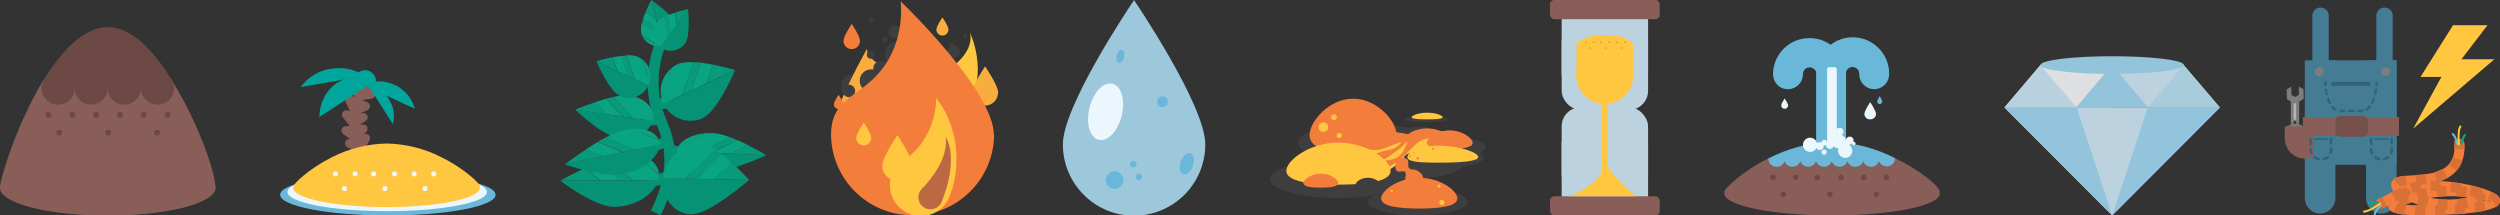 <?xml version="1.0" encoding="UTF-8"?>
<svg id="Ebene_1" data-name="Ebene 1" xmlns="http://www.w3.org/2000/svg" version="1.1" viewBox="0 0 1160.3 100">
  <rect x="0" y="0" width="1160.3" height="100" fill="#333333" stroke="none"/>
  <defs>
    <style>
      .cls-1 {
        fill: #336377;
      }

      .cls-1, .cls-2, .cls-3, .cls-4, .cls-5, .cls-6, .cls-7, .cls-8, .cls-9, .cls-10, .cls-11, .cls-12, .cls-13, .cls-14, .cls-15, .cls-16, .cls-17, .cls-18, .cls-19, .cls-20, .cls-21, .cls-22, .cls-23, .cls-24, .cls-25, .cls-26, .cls-27, .cls-28, .cls-29 {
        stroke-width: 0px;
      }

      .cls-2 {
        fill: #7d7d7d;
      }

      .cls-3 {
        fill: #f37d3b;
      }

      .cls-4 {
        fill: #dddfe0;
      }

      .cls-5 {
        fill: #9dc8dc;
      }

      .cls-6 {
        fill: #6d4945;
      }

      .cls-7 {
        fill: #d97035;
      }

      .cls-8 {
        fill: #b9d1de;
      }

      .cls-9 {
        fill: #b3b3b3;
      }

      .cls-10 {
        fill: #ebf7fd;
      }

      .cls-11 {
        fill: #069274;
      }

      .cls-12 {
        fill: #76504b;
      }

      .cls-13 {
        fill: #deae38;
      }

      .cls-14 {
        fill: #ffc640;
      }

      .cls-15 {
        fill: #00a69c;
      }

      .cls-16 {
        fill: #895e59;
      }

      .cls-17 {
        fill: #b25c26;
      }

      .cls-18 {
        fill: #faad3f;
      }

      .cls-19 {
        fill: #bc6842;
      }

      .cls-20 {
        fill: #93c4db;
      }

      .cls-21 {
        fill: #447d93;
      }

      .cls-22 {
        fill: #a9ccdd;
      }

      .cls-23 {
        fill: #3e3e3f;
      }

      .cls-24 {
        fill: #6ab7d9;
      }

      .cls-25 {
        fill: #ffc63f;
      }

      .cls-26 {
        fill: #bcd2de;
      }

      .cls-27 {
        fill: #6ab8d9;
      }

      .cls-28 {
        fill: #089a7a;
      }

      .cls-29 {
        fill: #09a582;
      }
    </style>
  </defs>
  <g>
    <path class="cls-14" d="M450.2,15.4s6.2,17.4-40.3,28.9l24.3,15.3,1.7,1c28.6-15.3,14.4-45.2,14.4-45.2Z"/>
    <circle class="cls-23" cx="395.7" cy="39.8" r="5.3"/>
    <path class="cls-18" d="M388.4,55.8c2,4.6,14.3,3.7,27.5-2s20.9-18.3,20.5-18.3c-35.5-1.4-34-12.9-34-12.9,0,0-16,28.6-14.1,33.2Z"/>
    <path class="cls-3" d="M399.1,18.8c.1,2.1-1.5,3.9-3.6,4-2.1.1-3.9-1.5-4-3.6,0-.1,0-.3,0-.4,0-2.1,3.8-7.7,3.8-7.7,0,0,3.8,5.6,3.8,7.7Z"/>
    <path class="cls-3" d="M391.4,48.4c0,1.2-1,2.2-2.2,2.2-1.2,0-2.2-1-2.2-2.2,0-1.2,2.2-4.4,2.2-4.4,0,0,2.2,3.2,2.2,4.4Z"/>
    <path class="cls-18" d="M463.2,43c0,3.3-2.7,6-6,6s-6-2.7-6-6,6-12.2,6-12.2c0,0,6.1,8.9,6.1,12.2Z"/>
    <circle class="cls-23" cx="404.3" cy="37.5" r="5.3"/>
    <circle class="cls-23" cx="394" cy="42.2" r="2.9"/>
    <circle class="cls-23" cx="408.8" cy="31.8" r="3.5"/>
    <circle class="cls-23" cx="417.2" cy="25.6" r="6.6"/>
    <circle class="cls-23" cx="420.3" cy="19.4" r="2"/>
    <circle class="cls-23" cx="415.3" cy="14.8" r="3"/>
    <circle class="cls-23" cx="442.6" cy="24" r="3"/>
    <circle class="cls-23" cx="404.5" cy="9.6" r="1"/>
    <circle class="cls-23" cx="447.9" cy="16.8" r=".9"/>
    <circle class="cls-23" cx="441.6" cy="20.7" r=".9"/>
    <circle class="cls-23" cx="404.2" cy="25.4" r="1.9"/>
    <circle class="cls-23" cx="410.6" cy="18.3" r="1.3"/>
    <path class="cls-18" d="M440.2,13.7c0,1.5-1.2,2.8-2.8,2.8s-2.8-1.2-2.8-2.8,2.8-5.6,2.8-5.6c0,0,2.8,4,2.8,5.6Z"/>
    <path class="cls-14" d="M437,41.8s14.5,11.4-18.8,45.9h30.6c16-28.2-11.8-45.9-11.8-45.9Z"/>
    <path class="cls-3" d="M461.4,62.7c-.3,20.9-17.6,37.6-38.5,37.2-20.4-.3-36.9-16.8-37.2-37.2,0-17,12.4-17.2,22.7-29.4,12.2-14.5,9.6-32.7,9.6-32.7,0,0,43.3,41.3,43.3,62.2Z"/>
    <path class="cls-14" d="M419.1,74.1h0c0-.1.1-.2.2,0s0,0,.2,0l.4-.2c1-.6,1.8-1.2,2.7-1.9,1.3-1.1,2.5-2.3,3.6-3.6.6-.7,1.3-1.5,1.8-2.4.6-.9,1.2-1.7,1.7-2.7.6-.9,1.1-1.9,1.5-2.9.5-1,.9-2,1.2-3,.4-1,.6-2,.9-3,.3-.9.5-1.9.6-2.8.1-.9.3-1.7.4-2.5s0-1.4.1-1.9v-1.7c0,0,1.1,1.4,1.1,1.4l1.2,1.7c.5.6.9,1.4,1.4,2.3.6.9,1.1,1.9,1.5,2.9.4,1,1,2.2,1.4,3.4s.9,2.5,1.2,3.8c.8,2.7,1.3,5.5,1.5,8.4.2,1.4.2,2.8.2,4.2,0,2.6-.1,5.2-.5,7.7-.3,1.9-.7,3.8-1.2,5.7-.1.4-.2.7-.3,1s-.3.7-.4.9c0,.2-.1.3-.2.5h0c-2,7.8-9.8,12.4-17.5,10.4-7.7-2-12.3-9.8-10.3-17.5.8-3.2,2.7-6,5.3-7.9h.1Z"/>
    <path class="cls-19" d="M427.8,87.7l.2-.2c.1-.1.3-.3.5-.5.5-.5,1.2-1.3,2-2.3s1.8-2.2,2.7-3.5c1-1.4,1.9-2.8,2.7-4.3.4-.8.8-1.5,1.1-2.3s.6-1.6.9-2.3.5-1.5.6-2.2.3-1.4.4-2.1,0-1.3.1-1.8c0-.5,0-.9,0-1.4,0-.8,0-1.3,0-1.3l.5,1.1c.2.4.4.9.6,1.4.2.6.4,1.2.6,1.9s.3,1.5.4,2.3.2,1.7.2,2.6,0,1.8,0,2.8-.1,1.9-.2,2.9c-.2,1.9-.6,3.8-1,5.7-.4,1.8-.9,3.4-1.4,4.9s-.9,2.6-1.2,3.4c-.2.4-.3.8-.4,1v.3c-.1,0-.1,0-.1,0-1.2,2.8-4.5,4.1-7.4,2.9-2.8-1.2-4.1-4.5-2.9-7.4.3-.7.7-1.2,1.2-1.7h0Z"/>
    <path class="cls-14" d="M423.5,76.9c0,3.9-3.1,7-7,7s-7-3.1-7-7,7-14.2,7-14.2c0,0,7,10.3,7,14.2Z"/>
    <path class="cls-14" d="M404.4,64c0,1.9-1.6,3.5-3.5,3.5s-3.5-1.6-3.5-3.5,3.5-7.1,3.5-7.1c0,0,3.5,5.2,3.5,7.1Z"/>
  </g>
  <g>
    <ellipse class="cls-16" cx="50" cy="87.1" rx="50" ry="12.9"/>
    <path class="cls-6" d="M74.9,40.9l4.4-4.4c-8.2-13.3-18.3-23.9-29.3-23.9s-21.3,10.8-29.5,24.2l4.1,4.1h50.4Z"/>
    <path class="cls-16" d="M79.3,36.4l-4.4,4.4h0l-2.3,2.3,2.3-2.3H24.5l2.8,2.8-2.8-2.8h0l-4.1-4.1C8.1,56.8,0,82.8,0,87.1c0,7.2,22.4,12.9,50,12.9s50-5.8,50-12.9-8.1-30.5-20.7-50.6Z"/>
    <circle class="cls-6" cx="27" cy="40.9" r="7.7"/>
    <circle class="cls-6" cx="42.3" cy="40.9" r="7.7"/>
    <circle class="cls-6" cx="57.7" cy="40.9" r="7.7"/>
    <circle class="cls-6" cx="73.1" cy="40.9" r="7.7"/>
    <circle class="cls-6" cx="22.5" cy="53.3" r="1.4"/>
    <circle class="cls-6" cx="27.5" cy="61.6" r="1.4"/>
    <circle class="cls-6" cx="50.2" cy="61.6" r="1.4"/>
    <circle class="cls-6" cx="72.9" cy="61.6" r="1.4"/>
    <circle class="cls-6" cx="33.6" cy="53.3" r="1.4"/>
    <circle class="cls-6" cx="44.6" cy="53.3" r="1.4"/>
    <circle class="cls-6" cx="55.7" cy="53.3" r="1.4"/>
    <circle class="cls-6" cx="66.7" cy="53.3" r="1.4"/>
    <circle class="cls-6" cx="77.8" cy="53.3" r="1.4"/>
  </g>
  <g>
    <path class="cls-11" d="M302.5,86.4c-.8,0-1.5,0-2.3-.2l.9-5.3c2.7.4,6.2-.6,7.3-1.1l2,5c-2.5,1-5.2,1.5-7.9,1.5Z"/>
    <path class="cls-29" d="M305.5,83.6h-11.8l-11.5-10.1c3-1.2,6.2-1.9,9.4-2.1,1.2,0,2.3,0,3.5.3l10.6,9.4c0,.9,0,1.7-.3,2.6Z"/>
    <path class="cls-29" d="M305.8,81l-10.6-9.4c6.3,1,10.5,4.7,10.6,9.4Z"/>
    <path class="cls-28" d="M287.9,83.7l-9.8-8.7c1.4-.6,2.7-1.1,4.1-1.5l11.5,10.2h-5.8Z"/>
    <path class="cls-29" d="M278.4,83.7l-6.6-5.9c2.1-1,4.2-1.9,6.4-2.8l9.8,8.7h-9.6Z"/>
    <path class="cls-28" d="M260,83.8s5.3-2.9,11.7-5.9l6.6,5.9h-18.4Z"/>
    <path class="cls-11" d="M285.1,96c-9.4,0-25.1-12.2-25.1-12.2l45.5-.2c-1.8,6.8-11,12.4-20.4,12.4Z"/>
    <path class="cls-11" d="M306.7,100l-4.6-2.3c5.9-11.7,7.6-22.7,5.2-32.5-.7-2.5-1.5-5-2.6-7.4-1.6-3.7-2.8-7.6-3.5-11.6-1.5-9.5-.2-19.3,3.5-28.2l4.7,1.9c-3.4,8-4.5,16.8-3.2,25.5.6,3.6,1.7,7.1,3.2,10.4,1.1,2.7,2.1,5.4,2.8,8.2,2.7,11,.9,23.1-5.6,36Z"/>
    <path class="cls-29" d="M307.5,21.2l-1.4-5.5-8.2-5c-.4,1.4-.6,3-.3,4.4.1.6.3,1.1.6,1.6l7.7,4.6c.6,0,1.1,0,1.7-.2Z"/>
    <path class="cls-29" d="M305.8,21.4l-7.7-4.6c1.4,2.9,4.4,4.7,7.7,4.6Z"/>
    <path class="cls-28" d="M305.5,13l-7-4.2c-.2.7-.4,1.3-.6,2l8.2,5-.7-2.8Z"/>
    <path class="cls-29" d="M304.4,8.6l-4.8-2.9c-.4,1-.8,2-1.2,3.1l7,4.2-1.1-4.5Z"/>
    <path class="cls-28" d="M302.3,0s-1.4,2.5-2.7,5.7l4.8,2.9-2.1-8.6Z"/>
    <path class="cls-11" d="M313.5,11.2c-1.1-4.4-11.2-11.2-11.2-11.2l5.2,21.2c4.4-1.1,7.1-5.5,6-9.9,0,0,0,0,0,0Z"/>
    <path class="cls-29" d="M306.5,21.9l3.3-4.6-1.5-9.5c-1.4.6-2.6,1.5-3.6,2.6-.3.5-.6,1-.9,1.5l1.4,8.8c.4.4.8.8,1.3,1.1Z"/>
    <path class="cls-29" d="M305.3,20.8l-1.4-8.8c-1.3,3-.7,6.4,1.4,8.8Z"/>
    <path class="cls-28" d="M311.5,15.1l-1.3-8.1c-.7.3-1.3.5-1.9.8l1.5,9.5,1.7-2.2Z"/>
    <path class="cls-29" d="M314.2,11.4l-.9-5.5c-1,.3-2.1.7-3.1,1.1l1.3,8.1,2.7-3.7Z"/>
    <path class="cls-28" d="M319.4,4.2s-2.8.6-6,1.6l.9,5.5,5.2-7.1Z"/>
    <path class="cls-11" d="M318,20.1c2.7-3.7,1.3-15.8,1.3-15.8l-12.8,17.7c3.7,2.7,8.8,1.8,11.5-1.8Z"/>
    <path class="cls-11" d="M305.7,50.7c-.5,0-.9,0-1.4,0l.6-5.1c1.7.2,3.4-.2,4.9-1.1l3.1,4c-2.1,1.5-4.7,2.3-7.3,2.3Z"/>
    <path class="cls-29" d="M307.9,48.1l8.6-4,5.5-15.2c-3-.1-5.7,0-7.5.9-.9.4-1.7.9-2.5,1.5l-5.1,14.1c.2.9.5,1.8.9,2.7Z"/>
    <path class="cls-29" d="M307,45.4l5.1-14.1c-4.3,3.3-6.4,8.8-5.1,14.1Z"/>
    <path class="cls-28" d="M320.7,42.1l4.7-13c-1.2-.1-2.3-.2-3.4-.3l-5.5,15.3,4.2-2Z"/>
    <path class="cls-29" d="M327.7,38.8l3.2-8.8c-1.8-.3-3.7-.7-5.5-.9l-4.7,13,7-3.3Z"/>
    <path class="cls-28" d="M341.1,32.5s-4.7-1.4-10.2-2.5l-3.2,8.8,13.4-6.3Z"/>
    <path class="cls-11" d="M326.3,54.7c6.9-3.2,14.9-22.2,14.9-22.2l-33.2,15.6c3.2,6.9,11.4,9.9,18.3,6.7,0,0,0,0,0,0Z"/>
    <path class="cls-11" d="M317.4,72.7c-2.5,0-5-.5-7.4-1.5l1.8-4.1c2.1.8,4.3,1.2,6.5,1.1l.4,4.4c-.5,0-.9,0-1.3,0Z"/>
    <path class="cls-29" d="M314.1,70.2l10.7.5,14-7c-2.5-1-5.2-1.7-7.9-1.9-1.1,0-2.2,0-3.3,0l-13,6.5c-.3.6-.5,1.2-.6,1.9Z"/>
    <path class="cls-29" d="M314.7,68.3l13-6.5c-6.2.5-11.3,3-13,6.5Z"/>
    <path class="cls-28" d="M330.1,70.9l11.9-5.9c-1.1-.5-2.1-.9-3.2-1.3l-14,7,5.3.2Z"/>
    <path class="cls-29" d="M338.9,71.3l8.1-4c-1.6-.8-3.2-1.6-4.9-2.3l-11.9,6,8.8.3Z"/>
    <path class="cls-28" d="M355.7,72.1s-3.8-2.3-8.7-4.8l-8.1,4,16.8.8Z"/>
    <path class="cls-11" d="M328.5,80.1c8.6.4,27.1-8,27.1-8l-41.6-1.9c-.7,5.1,5.8,9.5,14.4,9.9Z"/>
    <path class="cls-29" d="M307.8,82.8l10.3.2,13.9-13.4c-2.7-1.7-5.3-2.9-7.4-2.9-1.1,0-2.1,0-3.2.3l-12.9,12.4c-.3,1.1-.6,2.2-.7,3.4Z"/>
    <path class="cls-29" d="M308.5,79.4l12.9-12.4c-5.9,1.2-11,6.1-12.9,12.4Z"/>
    <path class="cls-28" d="M323.2,83.1l11.8-11.4c-1-.8-2-1.5-3-2.1l-13.9,13.4h5.1Z"/>
    <path class="cls-29" d="M331.6,83.2l8-7.7c-1.4-1.3-3-2.6-4.6-3.8l-11.8,11.4,8.4.2Z"/>
    <path class="cls-28" d="M347.7,83.5c-2.6-2.8-5.3-5.5-8.1-8l-8,7.7,16.1.3Z"/>
    <path class="cls-11" d="M321.1,99.4c8.3.1,26.6-15.9,26.6-15.9l-39.9-.7c-1,9,5,16.5,13.2,16.7Z"/>
    <path class="cls-11" d="M302.4,58.2c-1.3,0-2.6-.2-3.9-.6l1.3-4.1c1.9.5,3.8.5,5.7,0l1.2,4.2c-1.4.3-2.9.5-4.3.5Z"/>
    <path class="cls-29" d="M303,56.1l-9.3-1.3-9-9.8c2.4-.6,5-.8,7.5-.7.9.1,1.9.3,2.8.6l8.3,9c0,.7,0,1.4-.2,2.1Z"/>
    <path class="cls-29" d="M303.2,54l-8.3-9c5,1.5,8.3,5.1,8.3,9Z"/>
    <path class="cls-28" d="M289.1,54.1l-7.6-8.3c1.1-.3,2.2-.6,3.2-.8l9,9.8-4.6-.7Z"/>
    <path class="cls-29" d="M281.5,53l-5.2-5.6c1.6-.5,3.4-1.1,5.1-1.6l7.6,8.3-7.6-1.1Z"/>
    <path class="cls-28" d="M267,50.9s4.2-1.8,9.4-3.5l5.2,5.7-14.5-2.1Z"/>
    <path class="cls-11" d="M286.7,63.9c-7.5-1.1-19.7-13-19.7-13l36,5.2c-1.5,5.4-8.8,8.9-16.3,7.8Z"/>
    <path class="cls-11" d="M301.6,70.5l-.3-4.8c2.5-.3,4.9-1.1,7.1-2.4l2.5,4.1c-2.8,1.6-6,2.7-9.3,3.1Z"/>
    <path class="cls-29" d="M306.1,67.1l-11.4,2.4-13.6-5.6c2.7-1.6,5.6-2.7,8.6-3.5,1.1-.2,2.3-.4,3.4-.5l12.7,5.2c.2.7.4,1.4.3,2.1Z"/>
    <path class="cls-29" d="M305.7,65l-12.7-5.2c6.4-.5,11.4,1.5,12.7,5.2Z"/>
    <path class="cls-28" d="M289.1,70.6l-11.6-4.8c1.2-.7,2.4-1.4,3.6-2l13.6,5.6-5.6,1.2Z"/>
    <path class="cls-29" d="M279.8,72.6l-7.9-3.2c1.8-1.2,3.6-2.4,5.5-3.5l11.6,4.8-9.3,1.9Z"/>
    <path class="cls-28" d="M262.1,76.3s4.4-3.3,9.9-7l7.9,3.3-17.8,3.7Z"/>
    <path class="cls-11" d="M289.4,80.8c-9.1,1.9-27.3-4.5-27.3-4.5l44-9.3c0,5.7-7.5,11.8-16.7,13.8Z"/>
    <path class="cls-29" d="M300.9,39.7l-6.2-2.9-4-11.1c1.8-.2,3.7,0,5.4.7.6.3,1.2.7,1.8,1.1l3.7,10.3c-.2.7-.4,1.3-.7,2Z"/>
    <path class="cls-29" d="M301.6,37.7l-3.7-10.3c3.2,2.4,4.6,6.4,3.7,10.3Z"/>
    <path class="cls-28" d="M291.6,35.4l-3.4-9.4c.8-.1,1.7-.2,2.5-.2l4,11.1-3.1-1.5Z"/>
    <path class="cls-29" d="M286.6,33l-2.3-6.4c1.3-.2,2.6-.5,4-.6l3.4,9.4-5.1-2.4Z"/>
    <path class="cls-28" d="M276.8,28.4s3.4-1,7.4-1.8l2.3,6.4-9.7-4.6Z"/>
    <path class="cls-11" d="M287.6,44.5c-5-2.4-10.8-16.1-10.8-16.1l24.1,11.3c-2.3,5-8.3,7.2-13.3,4.8,0,0,0,0,0,0Z"/>
  </g>
  <g>
    <rect class="cls-26" x="724.8" y="10.9" width="40.1" height="40.1" rx="8.8" ry="8.8"/>
    <rect class="cls-26" x="724.8" y="2.7" width="40.1" height="34.7" rx="2.9" ry="2.9"/>
    <circle class="cls-25" cx="744.8" cy="35.1" r="13.2"/>
    <path class="cls-25" d="M731.7,21.8v13.2c0,2.4,2,4.4,4.4,4.4h17.6c2.4,0,4.4-2,4.4-4.4v-13.2h-26.3Z"/>
    <rect class="cls-26" x="724.8" y="49.8" width="40.1" height="40" rx="8.8" ry="8.8"/>
    <rect class="cls-26" x="724.8" y="63.3" width="40.1" height="34.7" rx="2.9" ry="2.9"/>
    <rect class="cls-16" x="719.4" width="50.9" height="8.9" rx="2" ry="2"/>
    <rect class="cls-16" x="719.4" y="91.1" width="50.9" height="8.9" rx="2" ry="2"/>
    <ellipse class="cls-25" cx="744.8" cy="21.5" rx="13.2" ry="5.3"/>
    <rect class="cls-25" x="743.4" y="45.5" width="2.9" height="40.5" rx=".6" ry=".6"/>
    <path class="cls-25" d="M728.1,91.1s15.8-5.3,16.8-16c0,0,3.9,8,14.6,16h-31.4Z"/>
    <circle class="cls-13" cx="736.1" cy="19.6" r=".5"/>
    <circle class="cls-13" cx="737.8" cy="22.3" r=".5"/>
    <circle class="cls-13" cx="745.1" cy="22.3" r=".5"/>
    <circle class="cls-13" cx="752.5" cy="22.3" r=".5"/>
    <circle class="cls-13" cx="739.7" cy="19.6" r=".5"/>
    <circle class="cls-13" cx="746.9" cy="19.6" r=".5"/>
    <circle class="cls-13" cx="743.1" cy="19.6" r=".5"/>
    <circle class="cls-13" cx="750.5" cy="19.6" r=".5"/>
    <circle class="cls-13" cx="754.1" cy="19.6" r=".5"/>
  </g>
  <g>
    <polygon class="cls-26" points="930.3 49.9 1030.3 49.9 980.3 100 930.3 49.9"/>
    <polygon class="cls-4" points="980.3 30.2 947 30.2 930.3 49.9 980.4 49.9 980.4 30.2 980.3 30.2"/>
    <polygon class="cls-26" points="1013.5 30.2 980.4 30.2 980.4 49.9 1030.3 49.9 1013.5 30.2"/>
    <polygon class="cls-22" points="1013.5 30.2 1013.5 30.2 1013.5 30.2 996.8 49.9 1030.3 49.9 1013.5 30.2"/>
    <polygon class="cls-8" points="947 30.2 947 30.2 947 30.2 930.3 49.9 963.8 49.9 947 30.2"/>
    <polygon class="cls-20" points="980.3 30.2 980.3 30.2 980.3 30.2 963.5 49.9 997 49.9 980.3 30.2"/>
    <polygon class="cls-20" points="963.8 49.9 980.3 100 930.3 49.9 963.8 49.9"/>
    <polygon class="cls-20" points="996.8 49.9 980.3 100 1030.3 49.9 996.8 49.9"/>
    <ellipse class="cls-20" cx="980.3" cy="30.2" rx="33.3" ry="4.1"/>
  </g>
  <g>
    <ellipse class="cls-27" cx="180" cy="90.4" rx="50" ry="9.6"/>
    <ellipse class="cls-10" cx="179.7" cy="89.1" rx="46.3" ry="8.9"/>
    <path class="cls-16" d="M163,44.4l7.4,3c1,.4,1.6,1.5,1.2,2.6-.2.5-.6,1-1.2,1.2l-5.1,2c-1,.4-2.1,0-2.6-1l-2.3-5c-.5-1-.1-2.2.9-2.7.5-.3,1.1-.3,1.7,0Z"/>
    <path class="cls-16" d="M161,51.3l7.9,1.2c1.1.1,1.9,1.2,1.7,2.2,0,.6-.4,1.1-.9,1.4l-4.5,3.1c-.9.6-2.1.4-2.7-.5l-3.4-4.3c-.7-.9-.5-2.1.4-2.8.4-.3,1-.5,1.5-.4Z"/>
    <path class="cls-16" d="M160.5,58.6l7.9-.8c1.1-.1,2.1.6,2.2,1.7,0,.6-.1,1.1-.5,1.6l-3.6,4.1c-.7.8-1.9.9-2.8.3l-4.4-3.3c-.9-.7-1.1-1.9-.4-2.8.3-.5.9-.8,1.4-.8Z"/>
    <path class="cls-16" d="M161.6,64.8l7.6-2.5c1-.4,2.2.2,2.5,1.2.2.5.1,1.1-.2,1.6l-2.6,4.8c-.5.9-1.7,1.3-2.6.8l-5-2.3c-1-.5-1.4-1.7-1-2.7.2-.5.7-.9,1.3-1.1Z"/>
    <path class="cls-16" d="M166.4,37.4l6.8,4.6c1,.6,1.2,1.9.6,2.9-.3.5-.8.8-1.4.9l-5.6.9c-1.1.2-2.1-.5-2.4-1.6l-1.3-5.5c-.3-1.1.4-2.2,1.5-2.5.6-.1,1.2,0,1.7.3Z"/>
    <path class="cls-25" d="M222.8,86.5c0-1.2-7.1-8.2-17.9-13.5-7.9-4.1-16.6-6.2-25.5-6.4-8.9.2-17.7,2.4-25.6,6.5-10.7,5.4-17.7,12.3-17.7,13.5,0,0,0,.1,0,.2,0,.1,0,.3,0,.4,0,4.9,19.4,8.9,43.3,8.9s43.3-4,43.3-8.9c0-.1,0-.3,0-.4,0,0,0-.1,0-.2Z"/>
    <circle class="cls-10" cx="155.7" cy="80.7" r="1.2"/>
    <circle class="cls-10" cx="159.9" cy="87.5" r="1.2"/>
    <circle class="cls-10" cx="178.6" cy="87.5" r="1.2"/>
    <circle class="cls-10" cx="197.3" cy="87.5" r="1.2"/>
    <circle class="cls-10" cx="164.8" cy="80.7" r="1.2"/>
    <circle class="cls-10" cx="183.1" cy="80.7" r="1.2"/>
    <circle class="cls-10" cx="173.4" cy="80.7" r="1.2"/>
    <circle class="cls-10" cx="192.2" cy="80.7" r="1.2"/>
    <circle class="cls-10" cx="201.3" cy="80.7" r="1.2"/>
    <path class="cls-15" d="M153.4,31.9c-5.5.9-10.5,3.9-13.8,8.5l29.7-5.2c-4.7-3.1-10.4-4.3-15.9-3.2Z"/>
    <path class="cls-15" d="M156.4,38.5c-5.2,3.4-8,9.3-8.2,15.8l26-16.8c-6-2.5-12.6-2.4-17.8,1Z"/>
    <path class="cls-15" d="M180.7,46.2c-2.1-3.4-5.6-5.7-9.6-6.3l11.2,17.7c1.1-3.8.5-8-1.7-11.3Z"/>
    <path class="cls-15" d="M183.1,39.4c-4.6-2.2-9.9-2.2-14.5,0l23.9,11.1c-1.3-4.9-4.7-9-9.3-11.1Z"/>
    <path class="cls-15" d="M165,35.1c1.4-2.4,4.6-3.3,7-1.8,2.4,1.4,3.3,4.6,1.8,7h0"/>
  </g>
  <g>
    <path class="cls-27" d="M849.9,75.8c-3.8,0-6.9-3.1-6.9-6.9v-34.7c0-1.7-1.6-3-3.3-2.9-1.6,0-2.8,1.3-2.9,2.9.1,3.8-2.8,7-6.7,7.2s-7-2.8-7.2-6.7c0-.2,0-.4,0-.5.2-9.4,8-16.8,17.4-16.5,9,.2,16.3,7.5,16.5,16.5v34.7c0,3.8-3.1,6.9-6.9,6.9,0,0,0,0,0,0Z"/>
    <path class="cls-27" d="M849.9,75.8c-3.8,0-6.9-3.1-6.9-6.9v-34.7c0-9.4,7.6-16.9,16.9-16.9,9.3,0,16.9,7.6,16.9,16.9.1,3.8-2.8,7-6.7,7.2-3.8.1-7-2.8-7.2-6.7,0-.2,0-.4,0-.5,0-1.7-1.4-3.1-3.1-3.1s-3.1,1.4-3.1,3.1h0v34.7c0,3.8-3.1,6.9-6.9,6.9,0,0,0,0,0,0Z"/>
    <rect class="cls-10" x="848" y="31.2" width="4.5" height="38.9" rx=".9" ry=".9"/>
    <ellipse class="cls-16" cx="850.3" cy="89.8" rx="50" ry="10.2"/>
    <path class="cls-24" d="M875.2,74.8l4.4-1.4c-8.2-4.1-18.3-7.4-29.3-7.4s-21.3,3.3-29.5,7.5l4.1,1.3h50.4Z"/>
    <path class="cls-16" d="M879.6,73.4l-4.4,1.4h0l-2.3.7,2.3-.7h-50.4l2.8.9-2.8-.9h0l-4.1-1.3c-12.4,6.2-20.4,14.2-20.4,15.5,0,2.2,22.4,4,50,4s50-1.8,50-4-8.1-9.4-20.7-15.6Z"/>
    <circle class="cls-6" cx="822.9" cy="82.3" r="1.3"/>
    <circle class="cls-6" cx="827.7" cy="90.2" r="1.3"/>
    <circle class="cls-6" cx="849.3" cy="90.2" r="1.3"/>
    <circle class="cls-6" cx="870.9" cy="90.2" r="1.3"/>
    <circle class="cls-6" cx="833.4" cy="82.3" r="1.3"/>
    <circle class="cls-6" cx="854.5" cy="82.3" r="1.3"/>
    <circle class="cls-6" cx="843.4" cy="82.3" r="1.3"/>
    <circle class="cls-6" cx="865" cy="82.3" r="1.3"/>
    <circle class="cls-6" cx="875.6" cy="82.3" r="1.3"/>
    <path class="cls-24" d="M828.5,73.5c0,2.1-1.7,3.9-3.9,3.9s-3.9-1.7-3.9-3.9"/>
    <path class="cls-24" d="M835.8,73.5c0,2.1-1.7,3.9-3.9,3.9s-3.9-1.7-3.9-3.9"/>
    <path class="cls-24" d="M843.1,73.5c0,2.1-1.7,3.9-3.9,3.9-2.1,0-3.9-1.7-3.9-3.9"/>
    <path class="cls-24" d="M850.4,73.5c0,2.1-1.7,3.9-3.9,3.9-2.1,0-3.9-1.7-3.9-3.9"/>
    <path class="cls-24" d="M857.7,73.5c0,2.1-1.7,3.9-3.9,3.9-2.1,0-3.9-1.7-3.9-3.9"/>
    <path class="cls-24" d="M865,73.5c0,2.1-1.7,3.9-3.9,3.9-2.1,0-3.9-1.7-3.9-3.9"/>
    <path class="cls-24" d="M872.3,73.5c0,2.1-1.7,3.9-3.9,3.9-2.1,0-3.9-1.7-3.9-3.9"/>
    <path class="cls-24" d="M879.6,73.5c-.1,2.2-1.9,3.8-4.1,3.7-2-.1-3.6-1.7-3.7-3.7"/>
    <circle class="cls-10" cx="840.1" cy="67.2" r="3.3"/>
    <circle class="cls-10" cx="853.4" cy="65.6" r="3.3"/>
    <circle class="cls-10" cx="856.4" cy="70" r="3.3"/>
    <circle class="cls-10" cx="844.6" cy="67.8" r="1.8"/>
    <circle class="cls-10" cx="858.5" cy="65.2" r="1.8"/>
    <circle class="cls-10" cx="849.3" cy="67.3" r="1.8"/>
    <circle class="cls-10" cx="846.6" cy="70.6" r="1.2"/>
    <circle class="cls-10" cx="860.4" cy="66.6" r=".8"/>
    <circle class="cls-10" cx="853.8" cy="61.1" r="1.8"/>
    <circle class="cls-10" cx="846.7" cy="66.2" r="1.3"/>
    <circle class="cls-10" cx="857.2" cy="66.9" r="1.3"/>
    <path class="cls-24" d="M873.6,47.1c0,.7-.6,1.2-1.2,1.2s-1.2-.6-1.2-1.2c.3-.9.7-1.7,1.2-2.5.5.7,1,1.6,1.2,2.5Z"/>
    <path class="cls-10" d="M870.7,52.9c0,1.5-1.4,2.6-2.9,2.5-1.4,0-2.5-1.2-2.5-2.5,0-1.5,2.7-5.5,2.7-5.5,0,0,2.7,4,2.7,5.5Z"/>
    <path class="cls-10" d="M829.9,48.9c0,.9-.7,1.6-1.6,1.6s-1.6-.7-1.6-1.6,1.6-3.2,1.6-3.2c0,0,1.6,2.4,1.6,3.2Z"/>
  </g>
  <g>
    <ellipse class="cls-23" cx="634.1" cy="66.2" rx="31.7" ry="8.8"/>
    <path class="cls-3" d="M648.2,62.7c0,6.3-9,8.2-20.2,8.2s-20.2-1.9-20.2-8.2,9-16.9,20.2-16.9,20.2,10.5,20.2,16.9Z"/>
    <path class="cls-23" d="M651.9,76.9l-4-4.6,1.9-1.6,2,2.3,1.6-2c2.2-8.6,14.7-8.4,15.2-8.3v2.5c-.2,0-11.3-.2-12.8,6.7v.3c0,0-3.8,4.8-3.8,4.8Z"/>
    <ellipse class="cls-23" cx="621.1" cy="83.1" rx="31.7" ry="8.8"/>
    <ellipse class="cls-23" cx="655.7" cy="76.4" rx="23.1" ry="6.4"/>
    <ellipse class="cls-23" cx="657.9" cy="93.6" rx="23.1" ry="6.4"/>
    <ellipse class="cls-23" cx="629.2" cy="74.3" rx="15.1" ry="4.2"/>
    <ellipse class="cls-23" cx="662.2" cy="55.3" rx="10.2" ry="1.4"/>
    <ellipse class="cls-23" cx="670.2" cy="68.3" rx="19.2" ry="5.3"/>
    <path class="cls-23" d="M627.7,67.2h1.9c1.3-.1,3.1-.3,5.3-.5,2.4-.3,4.8-.7,7.2-1.3,1.2-.3,2.4-.7,3.5-1.1,1.2-.4,2.2-1.1,3.1-2,1.7-1.4,3.6-2.4,5.7-3,1.8-.5,3.7-.6,5.6-.5,1.6.1,3.2.4,4.7.8,1.3.4,2.6.8,3.8,1.3,1.8.8,3.6,1.6,5.3,2.5l1.9,1.1-2.2-.3c-1.9-.3-3.8-.5-5.7-.5-1.2,0-2.5,0-3.7,0-1.3.1-2.5.4-3.8.7-1.2.3-2.3.9-3.2,1.6-.4.3-.8.7-1.2,1.1-.3.4-.6.8-.8,1.2l-.5.9h0v.2c.2-.3,0,0,.1-.1h0s-.4.5-.4.5c-.2.2-.4.5-.6.7-.7.8-1.4,1.6-2.2,2.4-1.4,1.2-2.9,2.4-4.4,3.4-2.5,1.6-5.2,3.1-7.9,4.4-2.3,1.1-4.3,2-5.7,2.6l-1.7.7-.7.2-3.5-17Z"/>
    <path class="cls-14" d="M628.6,70.1l10.8-2.5,3.5-2.7,7.7-.8,3.7-.5,5.1-.6h7.1c0-.1,1.3,3.5,1.3,3.5v4.2s-17.2,2.7-23.4,8.6"/>
    <path class="cls-3" d="M630.7,74.8c.6-.4,1.3-.7,1.9-1,1.2-.6,3-1.4,5.1-2.2,1.1-.4,2.2-.8,3.4-1.2s2.6-.6,3.9-.9c1.4-.3,2.7-.9,3.8-1.8.3-.2.6-.5.8-.7l.7-.8c.5-.7.8-1.3,1.4-2,1.1-1.4,2.4-2.5,4-3.2,1.5-.7,3.1-1.1,4.8-1.3,1.5-.2,3-.1,4.5.1,1.3.2,2.6.6,3.8,1,1,.4,2,.8,3,1.3.8.4,1.5.8,2.2,1.2.6.4,1.2.8,1.8,1.3v.4c-.1,0-1,0-2.3-.1-.7,0-1.5-.1-2.4-.2l-3-.3c-1.1-.1-2.3-.2-3.5-.3s-2.5-.1-3.8-.2c-1.3,0-2.6.1-3.8.5-1.3.3-2.6.8-3.8,1.5-.3.2-.6.4-.9.6l-.8.8c-.6.6-1.2,1.1-1.8,1.6l-3.7,2.7c-1.1.9-2.4,1.7-3.7,2.3-1.2.5-2.4.9-3.6,1.1-1,.2-2.1.4-3.2.5-.8,0-1.7.1-2.5,0-.7,0-1.5,0-2.2-.2v-.4Z"/>
    <path class="cls-3" d="M631.4,79.4s.7-.4,1.8-1,2.8-1.3,4.8-2.1c1-.4,2.1-.8,3.2-1.2s2.4-.6,3.7-.9c1.4-.2,2.7-.7,3.9-1.4,1.2-.7,2.1-1.8,2.7-3,.6-1.3,1.1-2.7,1.9-4,.8-1.4,1.9-2.6,3.1-3.6,1.3-1,2.8-1.7,4.4-1.9,1.3-.2,2.7-.1,4,.1,1.1.2,2.1.6,3.1,1,.7.3,1.5.7,2.2,1.1.6.4,1.2.8,1.7,1.2v.4h-2.2c-1.3,0-3.1-.2-5,0-1,0-2,.2-3,.4-1,.2-1.9.6-2.8,1.1-1,.6-2,1.4-2.8,2.3-1,1-2.1,2-3.1,3.1-1.1,1.1-2.2,2.1-3.5,3l-3.5,2.6c-1.1.8-2.3,1.5-3.6,2-1.1.4-2.3.8-3.5,1-1.8.4-3.6.5-5.4.5-.7,0-1.4,0-2.1-.2v-.5Z"/>
    <path class="cls-3" d="M683.5,66.3c0,2.2-4.8,2.8-10.7,2.8s-10.6-.7-10.6-2.8,4.8-5.8,10.6-5.8,10.7,3.6,10.7,5.8Z"/>
    <path class="cls-3" d="M676.4,92.1c0,3.6-7.9,4.7-17.7,4.7s-17.7-1.1-17.7-4.7,7.9-9.6,17.7-9.6,17.7,6,17.7,9.6Z"/>
    <ellipse class="cls-23" cx="670.1" cy="73.3" rx="18.5" ry="4.5"/>
    <path class="cls-14" d="M686.1,72.9c0,2-8.3,2.6-18.5,2.6s-14.4-.6-14.4-2.6,4.1-5.3,14.4-5.3,18.5,3.3,18.5,5.3Z"/>
    <path class="cls-14" d="M669.6,54.4c0,.8-3.2,1-7.2,1s-7.2-.2-7.2-1,3.2-2.1,7.2-2.1,7.2,1.3,7.2,2.1Z"/>
    <circle class="cls-14" cx="619.1" cy="54.4" r="1.3"/>
    <circle class="cls-14" cx="614.2" cy="59" r="2.2"/>
    <circle class="cls-14" cx="621.6" cy="62.9" r="1.2"/>
    <path class="cls-3" d="M625.6,67.8s12.3,3.3,17,1c0,0,8.6-3.7,11.6-3.5,0,0,7.6-2.4-7.5-4.1"/>
    <polyline class="cls-3" points="668.6 62.7 670.3 63.6 670.6 63.1"/>
    <circle class="cls-3" cx="654.5" cy="72.5" r=".4"/>
    <circle class="cls-3" cx="656.3" cy="71" r=".3"/>
    <circle class="cls-3" cx="658" cy="73.5" r=".6"/>
    <circle class="cls-3" cx="665.1" cy="69" r=".5"/>
    <circle class="cls-14" cx="645.9" cy="88.6" r=".5"/>
    <circle class="cls-14" cx="667.9" cy="86.4" r=".7"/>
    <circle class="cls-14" cx="669.2" cy="94" r="1.2"/>
    <path class="cls-3" d="M648.4,74.1l.4-.2c.3-.2.7-.3,1-.4.8-.3,1.7-.3,2.5,0,.5.1.9.4,1.1.8.2.6.3,1.3.2,2,0,.8,0,1.4.5,1.8.5.4,1.2.6,1.8.6.7,0,1.5.2,2.1.6.6.3,1.1.8,1.5,1.2.5.5.8,1,.9,1.7.1.6.1,1.3,0,1.9-.1.6-.3,1.2-.7,1.7-.2.4-.6.8-1,1.1-.3.2-.6.4-.9.6h-.4c0,.1-.8,0-.8,0l-.3-.2c-.2-.2-.5-.3-.8-.5l-.5-.2-.6-.2-1-.4c-.3-.1-.6-.2-.8-.4-.2-.2-.4-.5-.4-.8,0-.4,0-.8,0-1.3,0-.6,0-1.3.2-1.9.2-.6,0-1.2-.2-1.7-.3-.4-.9-.5-1.6-.4-.6.2-1.2.2-1.9.1-.4-.1-.6-.5-.8-.8-.3-.8-.4-1.6-.3-2.4,0-.3,0-.7.1-1v-.4c0,0,.5-.7.5-.7Z"/>
    <path class="cls-14" d="M645.4,79.3c0,4.9-10.8,6.4-24.2,6.4s-24.2-1.5-24.2-6.4,10.8-13.1,24.2-13.1,24.2,8.2,24.2,13.1Z"/>
    <path class="cls-3" d="M621.1,85c0,1.6-3.6,2.1-8.1,2.1s-8.1-.5-8.1-2.1,3.6-4.4,8.1-4.4,8.1,2.7,8.1,4.4Z"/>
    <path class="cls-23" d="M640.6,85.6c0,1.2-2.5,1.5-5.7,1.5s-5.7-.3-5.7-1.5,2.5-3.1,5.7-3.1,5.7,1.9,5.7,3.1Z"/>
  </g>
  <g>
    <path class="cls-5" d="M526.3,0s0,.1-.2.4c-2.9,4.3-32.8,49.1-32.8,66.6,0,18.2,14.7,33,32.8,33.1h.2c18.3,0,33.1-14.8,33.1-33.1S526.3,0,526.3,0Z"/>
    <circle class="cls-27" cx="517.3" cy="83.6" r="4.1"/>
    <circle class="cls-27" cx="526" cy="76.2" r="1.5"/>
    <circle class="cls-27" cx="528.6" cy="82.1" r="1.5"/>
    <circle class="cls-27" cx="539.5" cy="47.2" r="2.5"/>
    <ellipse class="cls-27" cx="551.2" cy="76.2" rx="5.2" ry="3" transform="translate(300.2 572.8) rotate(-71.1)"/>
    <ellipse class="cls-27" cx="520" cy="26.2" rx="3.1" ry="1.8" transform="translate(370.5 524.9) rotate(-76.2)"/>
    <ellipse class="cls-10" cx="513.2" cy="51.8" rx="13.4" ry="7.7" transform="translate(340.4 537.9) rotate(-76.2)"/>
  </g>
  <g>
    <path class="cls-21" d="M1069.7,92c0,3.9,3.2,7.1,7.1,7.1,3.9,0,7.1-3.2,7.1-7.1h0V28h-14.2v64Z"/>
    <path class="cls-21" d="M1098.1,92c0,3.9,3.2,7.1,7.1,7.1s7.1-3.2,7.1-7.1V28h-14.2v64Z"/>
    <polygon class="cls-2" points="1066.9 40.2 1067 44 1065.3 45 1063.5 44.1 1063.4 40.2 1061.3 41.5 1061.4 46 1065.3 48.2 1069.2 45.9 1069.1 41.4 1066.9 40.2"/>
    <path class="cls-2" d="M1065.1,59.7c-1,0-1.9-.8-1.9-1.9h0c0-.1-2,1.1-2,1.1v4.4c0,0,2.2,1.2,2.2,1.2v-3.8s1.7-1,1.7-1l1.8,1v3.8c0,0,2.2-1.3,2.2-1.3v-4.5c0,0-2-1.1-2-1.1v.2c0,1-.9,1.9-1.9,1.9Z"/>
    <path class="cls-2" d="M1065.1,45.3c-1.1,0-1.9.9-1.9,1.9v10.4l1.2-.7c0-.2,0-.4.2-.5.3-.3.7-.3,1,0,0,0,0,0,0,0,.2.2.2.4.2.6l1.3.7v-10.4c0-1.1-.9-1.9-1.9-1.9,0,0,0,0,0,0Z"/>
    <path class="cls-2" d="M1065.6,57.3c-.2.3-.7.3-.9,0,0,0,0,0,0,0-.1-.1-.2-.3-.2-.4l-1.2.7v.2c0,1.1.9,1.9,1.9,1.9s1.9-.9,1.9-1.9h0c0-.1-1.3-.8-1.3-.8,0,.1,0,.2-.2.3Z"/>
    <rect class="cls-9" x="1064.5" y="47.9" width="1.2" height="7.7" rx=".3" ry=".3"/>
    <path class="cls-16" d="M1079.2,58.6v5.6c0,5.2-4.2,9.4-9.4,9.4h0c-5.2,0-9.4-4.2-9.4-9.4v-5.6"/>
    <rect class="cls-21" x="1073.6" y="28" width="38.7" height="48.5"/>
    <circle class="cls-2" cx="1076.5" cy="33.3" r="2.1"/>
    <circle class="cls-2" cx="1107.3" cy="33.3" r="2"/>
    <path class="cls-1" d="M1102.9,39.9h0c-.3,0-.6-.3-.5-.6v-1.1c0-.3.3-.5.6-.5.3,0,.5.2.5.5v1.2c0,.3-.3.6-.6.5,0,0,0,0,0,0Z"/>
    <path class="cls-1" d="M1096.4,52.1h-2c-.3,0-.6-.3-.6-.6,0-.3.3-.6.6-.6h2c.3,0,.6.2.6.5,0,.3-.2.5-.5.6,0,0,0,0,0,0h-.1ZM1092.2,52.1h-2.1c-.3,0-.6-.2-.6-.6,0-.3.2-.6.6-.6h2.1c.3,0,.6.2.6.6s-.2.6-.6.6h0ZM1087.9,52.1h-2.1v-.6c0,0,0-.6,0-.6h2.1c.3,0,.6.2.6.6,0,.3-.2.6-.6.6h0,0ZM1083.8,51.5c-.1,0-.2,0-.3,0-.6-.4-1.2-1-1.6-1.6-.2-.3,0-.6.2-.8.2-.1.5,0,.7,0,.4.5.9,1,1.4,1.3.2.2.3.5,0,.8-.1.1-.3.2-.4.2h0ZM1098.4,51.5c-.2,0-.4,0-.5-.2-.2-.3-.1-.6.1-.8,0,0,0,0,0,0,.5-.4,1-.8,1.4-1.4.2-.2.5-.3.8-.1,0,0,0,0,0,0,.2.2.3.5.1.8,0,0,0,0,0,0-.5.6-1,1.2-1.6,1.6,0,0-.2,0-.3,0h0ZM1081.2,48.2c-.2,0-.4-.1-.5-.3-.3-.6-.6-1.3-.8-2,0-.3,0-.6.4-.7s.6,0,.7.4h0c.2.7.5,1.3.8,1.9.1.3,0,.6-.3.8,0,0-.2,0-.2,0ZM1101,48.2c0,0-.2,0-.2,0-.3-.1-.4-.5-.3-.7.3-.6.5-1.3.7-1.9.1-.3.4-.4.7-.3.3,0,.4.4.3.7-.2.7-.5,1.4-.8,2,0,.2-.3.3-.5.4h0ZM1079.8,44.2c-.3,0-.5-.2-.5-.4-.1-.7-.3-1.4-.4-2.2,0-.3.2-.6.5-.6.3,0,.6.2.6.5,0,0,0,0,0,0,0,.7.2,1.4.4,2,0,.3-.1.6-.4.7h-.1ZM1102.4,44.2h-.1c-.3,0-.5-.4-.4-.7,0,0,0,0,0,0,.2-.7.3-1.3.3-2,0-.3.3-.5.6-.5.3,0,.5.3.5.6,0,.7-.2,1.5-.4,2.2,0,.2-.3.3-.5.3h0Z"/>
    <path class="cls-1" d="M1079.3,39.9c-.3,0-.5-.2-.6-.5v-1.2c0-.3.3-.6.6-.6s.6.3.6.6v1.1c0,.3-.2.6-.5.6,0,0,0,0,0,0h0Z"/>
    <rect class="cls-1" x="1081.9" y="38" width="18.2" height="1.8" rx=".4" ry=".4"/>
    <path class="cls-1" d="M1076.2,74.5h-.1c-.8-.2-1.6-.5-2.2-1.1-.3-.2-.3-.5-.1-.8s.5-.3.8-.1c0,0,0,0,0,0,.5.4,1.1.7,1.8.8.3,0,.5.3.4.6,0,0,0,0,0,0,0,.3-.3.4-.6.4ZM1078.4,74.5c-.3,0-.5-.2-.5-.4,0-.3,0-.6.4-.7.6-.2,1.2-.5,1.7-.9.2-.2.6-.2.8,0,.2.2.2.6,0,.8-.6.6-1.4,1-2.2,1.2,0,0,0,0-.1,0ZM1072.8,71.8c-.2,0-.4-.1-.5-.3-.3-.7-.5-1.4-.5-2.2v-.2c0-.3.3-.5.6-.5.3,0,.5.2.5.5v.2c0,.6.1,1.2.4,1.7.1.3,0,.6-.3.7,0,0,0,0,0,0,0,0-.1,0-.2,0ZM1081.6,71.5c0,0-.1,0-.2,0-.3-.1-.4-.4-.3-.7,0,0,0,0,0,0,.2-.5.3-1,.3-1.5v-.5c0-.3.3-.6.6-.6s.6.3.6.6v.5c0,.6-.1,1.3-.4,1.9,0,.2-.3.4-.5.4h0ZM1072.4,67.4c-.3,0-.6-.3-.6-.6v-2.2c0-.3.3-.5.6-.5.3,0,.5.2.5.5v2.3c0,.3-.3.6-.6.6h0ZM1081.9,67.1c-.3,0-.6-.3-.6-.6v-2.2c0-.3.3-.6.6-.6s.6.3.6.6v2.2c0,.3-.3.6-.6.6h0Z"/>
    <rect class="cls-1" x="1073.8" y="64.1" width="6.8" height=".8" rx=".2" ry=".2"/>
    <path class="cls-1" d="M1104.3,74.5h-.1c-.8-.2-1.6-.5-2.2-1.1-.2-.2-.3-.5,0-.8,0,0,0,0,0,0,.2-.2.5-.3.8,0,.5.4,1.1.7,1.8.8.3,0,.5.4.4.7,0,.2-.3.4-.5.4h0ZM1106.5,74.5c-.3,0-.6-.3-.6-.6,0-.2.2-.5.4-.5.6-.2,1.2-.5,1.7-.9.2-.2.6-.2.8,0s.2.6,0,.8c0,0,0,0,0,0-.6.6-1.4,1-2.2,1.2,0,0-.1,0-.2,0h0ZM1100.9,71.8c-.2,0-.4-.1-.5-.3-.3-.7-.5-1.4-.5-2.2v-.2c0-.3.3-.6.6-.6.3,0,.6.3.6.6v.2c0,.6.1,1.2.4,1.7.1.3,0,.6-.3.7,0,0-.2,0-.2,0ZM1109.7,71.5c0,0-.1,0-.2,0-.3-.1-.4-.4-.3-.7,0,0,0,0,0,0,.2-.5.3-1,.3-1.5v-.5c0-.3.3-.6.6-.6.3,0,.6.3.6.6v.5c0,.6-.1,1.3-.3,1.9,0,.2-.3.4-.5.4h0ZM1100.5,67.4c-.3,0-.6-.3-.6-.6v-2.3c0-.3.3-.6.6-.6.3,0,.6.3.6.6v2.3c0,.3-.3.6-.6.6ZM1110,67.1c-.3,0-.6-.3-.6-.6v-2.2c0-.3.2-.6.6-.6s.6.2.6.6h0v2.2c0,.3-.3.6-.6.6Z"/>
    <rect class="cls-1" x="1101.9" y="64.1" width="6.8" height=".8" rx=".2" ry=".2"/>
    <rect class="cls-16" x="1068.8" y="54.3" width="44.6" height="8.7"/>
    <rect class="cls-12" x="1083.9" y="53.8" width="15.1" height="9.7" rx="2.2" ry="2.2"/>
    <path class="cls-21" d="M1077,3.5c-2.1,0-3.8,1.7-3.8,3.8v22.9h7.6V7.3c0-2.1-1.7-3.8-3.8-3.8Z"/>
    <path class="cls-21" d="M1106.7,3.5c-2.1,0-3.8,1.7-3.8,3.8v22.3h7.6V7.3c0-2.1-1.7-3.8-3.8-3.8Z"/>
    <path class="cls-3" d="M1125.4,100c-16.3,0-16.6-2.4-16.9-4,0-.2,0-.4,0-.6-.9.4-1.8.9-2.8,1.3-1.2.4-2.5-.2-3-1.4-.4-1.1,0-2.4,1.1-2.9,2.1-1,4.2-2,6.1-3.2l1-.6c-.9-.9-1.3-2.2-1.1-3.5.7-3.2,4.4-3.4,9.5-3.7,6-.3,14.1-.8,17.8-5.8,1.6-2.2,2.3-5.1,2-8.7,0-1.3.9-2.4,2.2-2.5s2.4.9,2.5,2.2c.3,4.7-.7,8.6-2.9,11.7-2.1,2.7-4.9,4.7-8.2,5.7,12.3.7,24.2,4.2,26.8,7,.6.6.9,1.5.8,2.4-.1,1.5-.5,5.6-29,6.4-2.2,0-4.2,0-5.9,0ZM1116.2,95c1.9.2,4.3.3,7,.3-.9-.3-2.3-.8-3.9-1.4-.8.3-2,.7-3.1,1.1h0ZM1153,92.8c-.1.2-.2.3-.4.5l1-.2-.6-.3ZM1128,91.8c5.7,1.1,11.6,1.1,17.3-.2-5.8-.8-11.6-.7-17.3.2Z"/>
    <path class="cls-7" d="M1105.7,96.7l-1.9-4.3c.7-.3,1.4-.6,2-.9l2.1,4.2c-.7.4-1.5.7-2.2,1.1Z"/>
    <path class="cls-7" d="M1125.5,100c-1.6,0-3.2,0-4.7,0l.2-4.7c.7,0,1.3,0,2.1,0-.5-.2-1-.3-1.5-.5l.8-2.3-.9-3.3c-.6.1-1.2.3-1.7.4l-1.3-4.5c1-.3,2-.5,3-.7l-.2-3.2c1.8-.1,3.1-.2,4.4-.4l.6,4.6c-1,.1-1.9.2-2.8.3l.2,2c.7-.2,1.5-.3,2.2-.4l.8,4.1h.6c0,.1-1,4.7-1,4.7l-.7-.2v4ZM1130.2,100v-4.7c-.1,0,1.1,0,1.1,0l.3-2.9c1.4.2,2.9.2,4.3.2v4.7h-1.2v2.5c-1.5,0-3,.1-4.5.2h0ZM1116.1,99.6c-1.7-.1-3.5-.5-5.1-1l1.7-4.3c.3.1.7.2,1,.3l-.7-1.6-.6.3-.2.2-2.3-4,.2-.2c1.3-.8,2.5-1.5,3.9-2.2l.6,1.1,1.1-1.5c1.1.8,2.3,1.5,3.5,2.1l-1.6,3.3.7,2.2c-.5.2-1.2.4-1.9.7h.2l-.4,4.7ZM1139.5,99.5l-.3-4.6h1.3c0,0-.2-2.5-.2-2.5,1.4-.1,2.9-.3,4.3-.6l1,4.6c-.5.1-1.1.2-1.6.3l.2,2.5c-1.5.1-3.1.2-4.7.3ZM1148.8,98.6l-.6-4.6c.6,0,1.2-.2,1.7-.2l-1-2.3h0c0,.5.2.9.6,1.2-.3-.2-.6-.3-.9-.4l.3-.9c-.9-.2-1.8-.5-2.8-.7l1-4.5c1.6.4,3.2.8,4.6,1.2l-.3,1c1.2.5,2,1.6,2.2,2.8,0,.8-.3,1.6-.9,2.1l.9,4.4c-1.3.3-2.9.6-4.7.8ZM1148.8,91.2h0c0,.1,0,0,0,0h0ZM1158.7,96l-1.8-2.7h-1.2c0,.3.1.7.3.9-.5-.4-1.1-.7-1.7-.9l1.9-4.2c2,.9,4.1,2.1,4.1,4.2v.2c-.1,1-.7,1.9-1.6,2.5h0ZM1156.1,92.1c-.2.3-.4.6-.4.9h1.1c0,0-.7-.9-.7-.9ZM1144.4,91.4c-1.4-.2-2.8-.3-4.4-.4v-1.5c-.9-.2-1.9-.3-2.9-.4l.6-4.6c1.6.2,3.1.4,4.7.7l-.2,1.3c1,0,2,.2,2.9.3l-.6,4.6ZM1131.2,91.3l-.3-2.7h-2.7v-4.7h0,2.8l-1.1-4c1.3-.4,2.6-.9,3.8-1.5l2.2,4.1c-1.1.6-2.2,1.1-3.4,1.5h.4l-.2,2.4c.9,0,1.8-.1,2.7-.1l.2,4.7c-1.5.1-2.9.3-4.4.4h0ZM1113.9,86.8l-3-3.6c1.2-1,3.1-1.4,5.7-1.6l.4,4.6c-1.1,0-2.1.2-3.1.5ZM1140.1,79.3l-3.5-3c.2-.2.3-.4.4-.6.6-.8,1-1.7,1.4-2.6l4.4,1.5c-.5,1.4-1.1,2.7-2,3.9-.2.2-.5.5-.7.8h0Z"/>
    <path class="cls-7" d="M1143.8,69.2l-4.7-.2c0-.7,0-1.4,0-2.1l4.6-.3c0,.9,0,1.7,0,2.6Z"/>
    <path class="cls-17" d="M1141.6,64.3c0,1,0,2,.2,2.9h.2c0-1,.2-1.9.5-2.7-.3,0-.6-.1-.9-.1Z"/>
    <path class="cls-17" d="M1140.6,64.5h-.4c.2.7.3,1.2.4,1.8,0-.5,0-1.1,0-1.8Z"/>
    <path class="cls-17" d="M1138.9,66.3c.1.5.5.9,1,1-.1-.7-.3-1.4-.5-2.1-.4.3-.6.7-.5,1.1Z"/>
    <path class="cls-17" d="M1143.3,65.1c-.2.5-.3,1-.3,1.5.4-.3.5-.7.5-1.2,0-.1,0-.3-.2-.4Z"/>
    <path class="cls-27" d="M1140.7,66.2c-.1-.6-.3-1.1-.4-1.7-.4-1.3-1.1-2.7-2.3-2.8v1c.5,0,1,1.1,1.4,2.3.2.7.4,1.4.5,2.1.3,0,.6.1.9.1,0-.3,0-.7,0-1.1Z"/>
    <path class="cls-25" d="M1142.5,58.8l-.7-.7c-1.1,1-1.2,4-1.2,6.4,0,.7,0,1.3,0,1.8s.1.8.2,1.1c.2,0,.4,0,.6,0h.3c0-.9-.1-1.9-.2-3,0-2.4.2-4.8.9-5.5Z"/>
    <path class="cls-25" d="M1140.9,67.4c0-.3,0-.7-.2-1.1,0,.5,0,.8,0,1.1h0Z"/>
    <path class="cls-29" d="M1144,62c-.7.7-1.2,1.6-1.5,2.5-.3.9-.5,1.8-.5,2.7.4-.1.7-.3,1-.6,0-.5.2-1,.3-1.5.3-.9.7-1.7,1.4-2.4l-.7-.7Z"/>
    <path class="cls-17" d="M1102.2,95.6c.9-.5,1.7-1.1,2.4-1.6l-.2-.2c-.8.4-1.7.8-2.6.9,0,.3.2.6.3.8Z"/>
    <path class="cls-17" d="M1102.7,96.4c0,0,.2.2.3.2.4-.4.8-.8,1.2-1.2-.5.3-1,.6-1.5,1Z"/>
    <path class="cls-17" d="M1105.2,97c.3-.4.4-.9.3-1.3-.6.5-1.1,1-1.6,1.5.4.2.9.1,1.3-.2Z"/>
    <path class="cls-17" d="M1101.9,93.8c.5-.1,1-.3,1.5-.5-.4-.2-.9,0-1.2.2,0,0-.2.2-.2.3Z"/>
    <path class="cls-27" d="M1104.3,95.4c-.4.4-.8.8-1.2,1.2-.9,1.1-1.7,2.3-1.2,3.4l.9-.4c-.2-.6.4-1.6,1.2-2.5.5-.5,1-1,1.6-1.5,0-.3-.2-.6-.3-.8l-.9.7Z"/>
    <path class="cls-25" d="M1097,97.7l-.3.9c1.4.4,4.1-1,6.1-2.3.6-.3,1.1-.7,1.5-1s.7-.6.9-.7c0-.2-.2-.3-.3-.5l-.2-.2c-.7.5-1.5,1.1-2.4,1.6-2,1.3-4.2,2.4-5.2,2.1Z"/>
    <path class="cls-25" d="M1105.1,94.7c-.2.2-.5.4-.9.7l.9-.7h0Z"/>
    <path class="cls-29" d="M1098.9,94.8c.9.2,1.9.2,2.9,0,.9-.2,1.8-.5,2.6-.9-.3-.3-.6-.4-1-.6-.5.2-1,.4-1.5.5-.9.2-1.8.2-2.7,0l-.2.9Z"/>
    <polyline class="cls-14" points="1123.4 35.7 1133.1 35.7 1120 59.7 1157.7 27.5 1142.4 27.5 1154.5 11.7 1138.5 11.7"/>
  </g>
</svg>